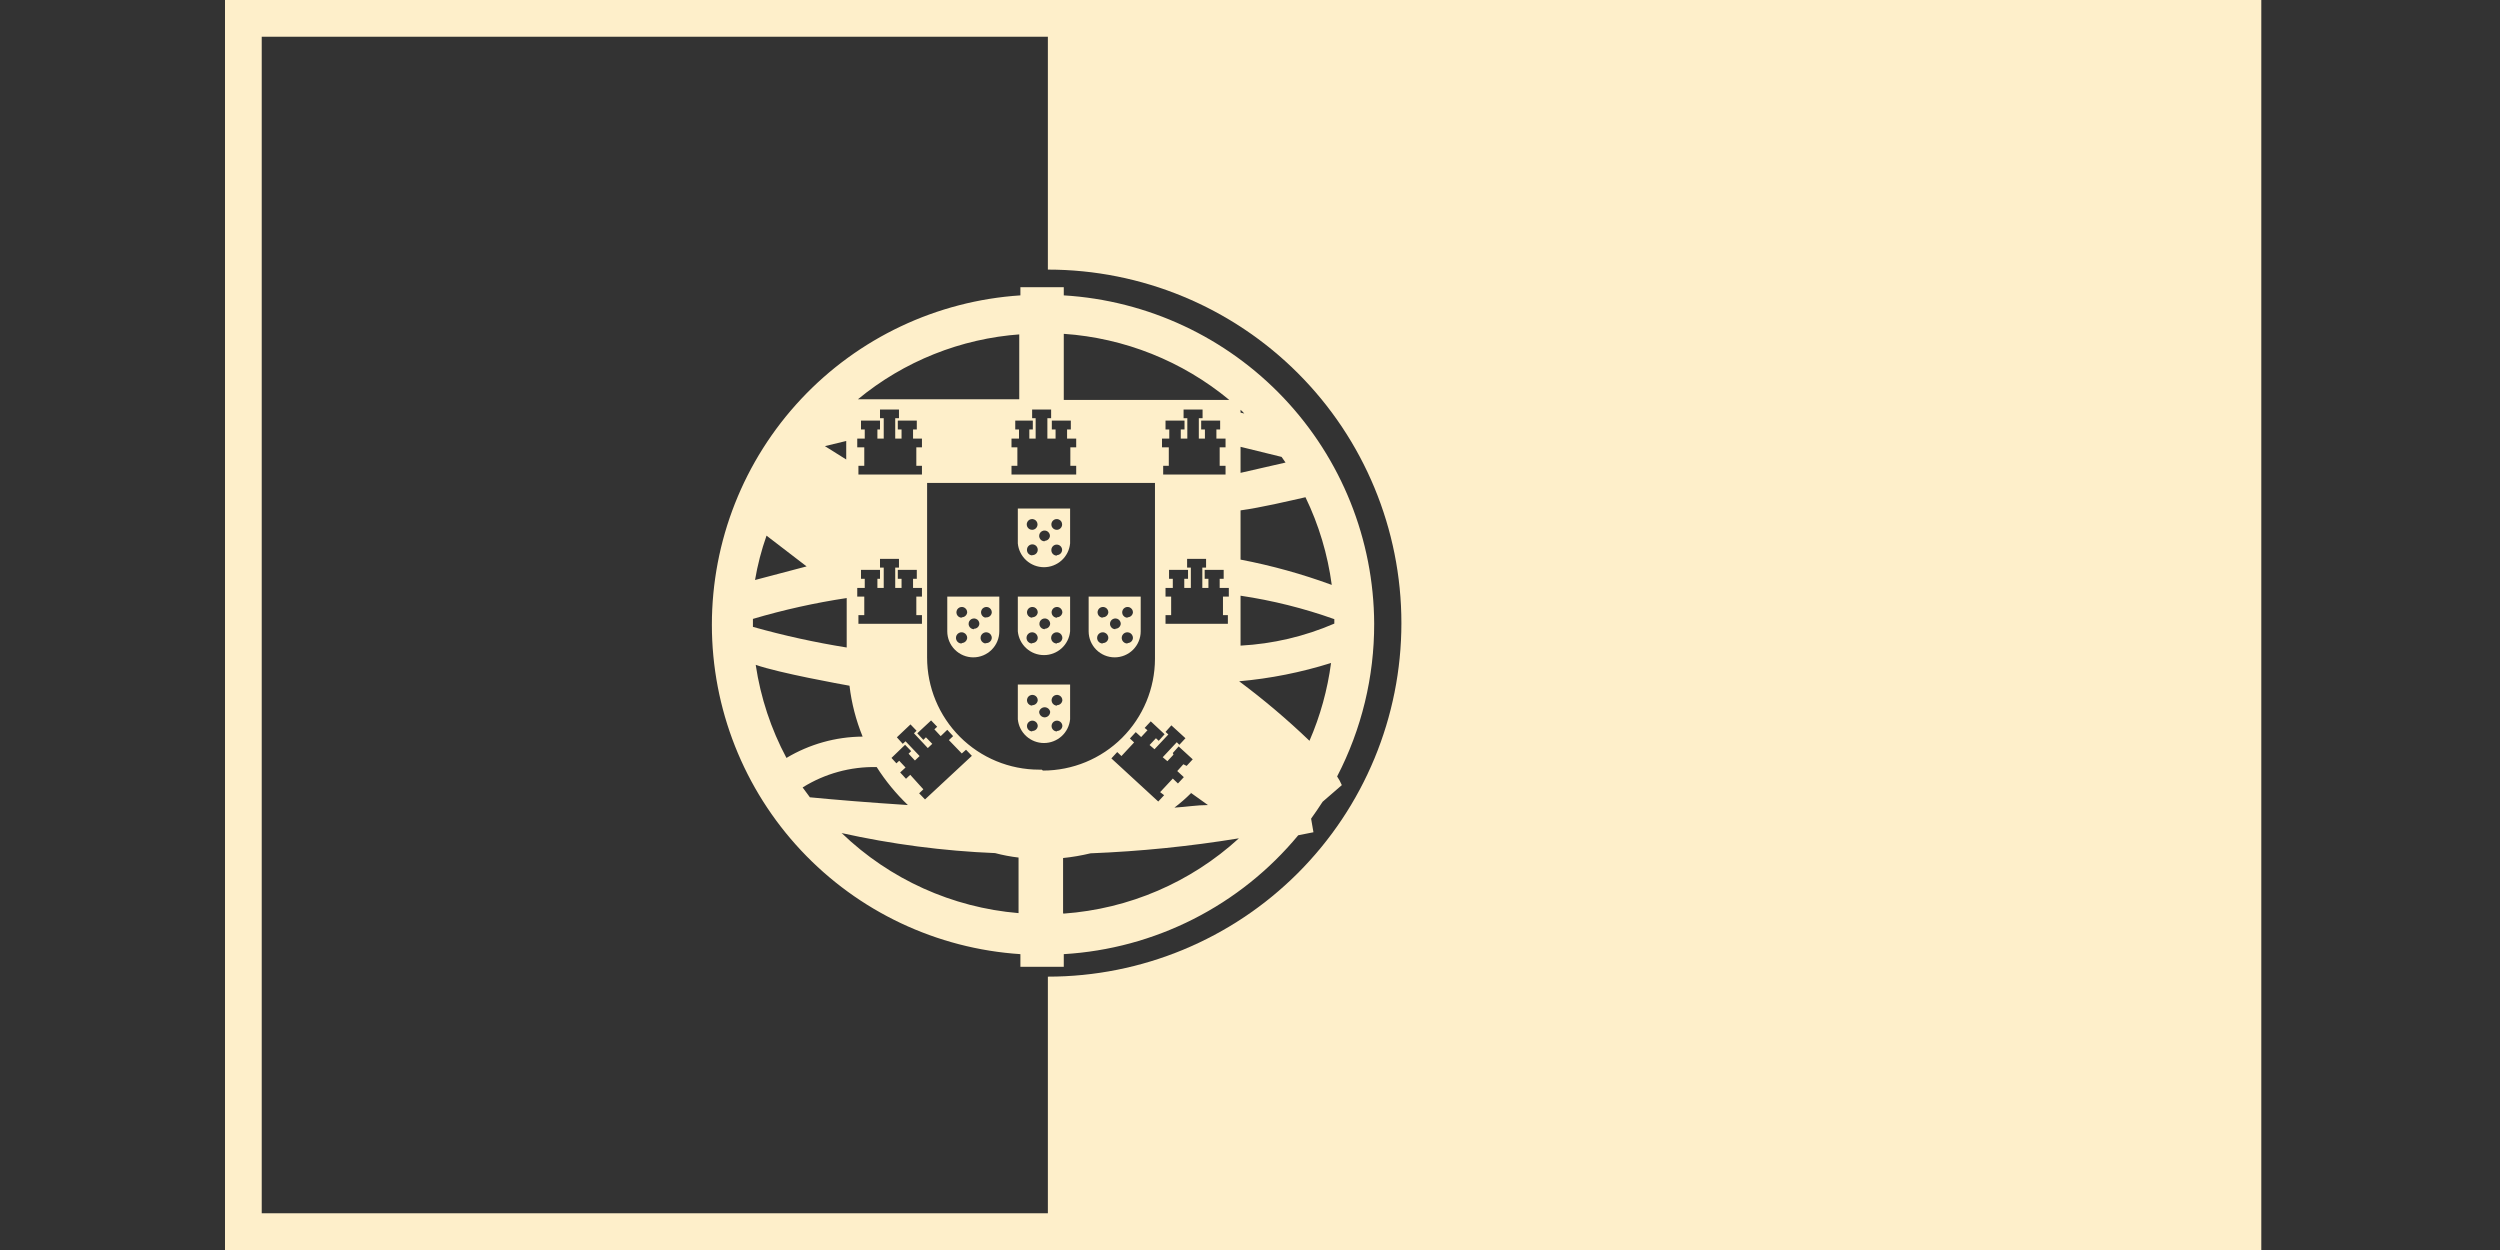 <svg width="100" height="50" viewBox="0 0 100 50" fill="none" xmlns="http://www.w3.org/2000/svg">
<rect x="0" y="0" width="100" height="50" fill="#333333" stroke="none"/>
<path d="M9 0V50H90.452V0H9ZM10.469 1.469H41.915V10.784C45.665 10.784 49.262 12.274 51.914 14.926C54.566 17.578 56.056 21.174 56.056 24.925C56.056 28.675 54.566 32.272 51.914 34.924C49.262 37.576 45.665 39.066 41.915 39.066V48.531H10.469V1.469Z" fill="#FEEFCA"/>
<path d="M40.713 20.34V21.737C40.738 21.997 40.858 22.239 41.052 22.415C41.245 22.59 41.497 22.688 41.758 22.688C42.02 22.688 42.272 22.59 42.465 22.415C42.659 22.239 42.779 21.997 42.804 21.737V20.34H40.713ZM41.294 22.215C41.265 22.215 41.236 22.209 41.209 22.198C41.183 22.186 41.158 22.169 41.138 22.148C41.118 22.127 41.102 22.103 41.092 22.075C41.082 22.048 41.077 22.019 41.079 21.99C41.079 21.933 41.101 21.878 41.142 21.837C41.182 21.797 41.237 21.774 41.294 21.774C41.352 21.774 41.406 21.797 41.447 21.837C41.487 21.878 41.51 21.933 41.51 21.99C41.51 22.019 41.504 22.048 41.493 22.075C41.481 22.101 41.465 22.126 41.444 22.146C41.422 22.166 41.398 22.182 41.37 22.192C41.343 22.202 41.314 22.207 41.285 22.206L41.294 22.215ZM41.285 21.193C41.242 21.193 41.201 21.18 41.165 21.157C41.13 21.133 41.102 21.099 41.086 21.06C41.069 21.02 41.065 20.977 41.073 20.935C41.082 20.893 41.102 20.855 41.132 20.825C41.163 20.794 41.201 20.774 41.243 20.766C41.285 20.757 41.328 20.762 41.367 20.778C41.407 20.794 41.441 20.822 41.464 20.857C41.488 20.893 41.501 20.934 41.501 20.977C41.501 21.034 41.478 21.089 41.437 21.13C41.397 21.17 41.342 21.193 41.285 21.193ZM41.782 21.652C41.739 21.652 41.698 21.64 41.662 21.616C41.627 21.592 41.599 21.559 41.583 21.519C41.566 21.48 41.562 21.436 41.57 21.395C41.579 21.353 41.599 21.314 41.629 21.284C41.66 21.254 41.698 21.233 41.74 21.225C41.782 21.217 41.825 21.221 41.864 21.237C41.904 21.254 41.938 21.281 41.961 21.317C41.985 21.352 41.998 21.394 41.998 21.437C41.993 21.489 41.97 21.538 41.932 21.574C41.894 21.61 41.844 21.631 41.791 21.634L41.782 21.652ZM42.27 22.224C42.24 22.224 42.212 22.218 42.185 22.207C42.158 22.196 42.134 22.179 42.114 22.158C42.093 22.137 42.078 22.112 42.068 22.085C42.057 22.057 42.053 22.028 42.054 21.999C42.054 21.942 42.077 21.887 42.117 21.847C42.157 21.806 42.212 21.784 42.27 21.784C42.327 21.784 42.382 21.806 42.422 21.847C42.462 21.887 42.485 21.942 42.485 21.999C42.483 22.053 42.46 22.104 42.422 22.143C42.384 22.181 42.333 22.203 42.279 22.206L42.27 22.224ZM42.27 21.193C42.227 21.193 42.185 21.18 42.15 21.157C42.114 21.133 42.087 21.099 42.07 21.06C42.054 21.02 42.05 20.977 42.058 20.935C42.066 20.893 42.087 20.855 42.117 20.825C42.147 20.794 42.186 20.774 42.227 20.766C42.269 20.757 42.313 20.762 42.352 20.778C42.392 20.794 42.425 20.822 42.449 20.857C42.473 20.893 42.485 20.934 42.485 20.977C42.485 21.033 42.464 21.086 42.425 21.126C42.387 21.167 42.334 21.19 42.279 21.193H42.27Z" fill="#FEEFCA"/>
<path d="M40.713 23.865V25.253C40.738 25.513 40.858 25.755 41.052 25.931C41.245 26.107 41.497 26.204 41.758 26.204C42.02 26.204 42.272 26.107 42.465 25.931C42.659 25.755 42.779 25.513 42.804 25.253V23.865H40.713ZM41.294 25.741C41.249 25.743 41.205 25.731 41.167 25.707C41.129 25.684 41.098 25.649 41.08 25.609C41.061 25.568 41.056 25.522 41.063 25.478C41.071 25.434 41.091 25.393 41.122 25.36C41.154 25.328 41.194 25.305 41.237 25.296C41.281 25.287 41.327 25.29 41.369 25.307C41.41 25.324 41.446 25.353 41.471 25.39C41.496 25.427 41.51 25.471 41.51 25.516C41.509 25.544 41.502 25.572 41.49 25.598C41.478 25.623 41.461 25.646 41.44 25.666C41.419 25.685 41.395 25.7 41.368 25.709C41.342 25.719 41.313 25.723 41.285 25.722L41.294 25.741ZM41.294 24.709C41.252 24.709 41.21 24.697 41.175 24.673C41.139 24.649 41.111 24.616 41.095 24.576C41.079 24.537 41.074 24.493 41.083 24.452C41.091 24.41 41.112 24.371 41.142 24.341C41.172 24.311 41.21 24.29 41.252 24.282C41.294 24.274 41.337 24.278 41.377 24.294C41.416 24.311 41.45 24.338 41.474 24.374C41.497 24.409 41.51 24.451 41.51 24.494C41.505 24.549 41.479 24.601 41.437 24.637C41.395 24.674 41.341 24.693 41.285 24.691L41.294 24.709ZM41.791 25.169C41.749 25.169 41.707 25.156 41.672 25.133C41.636 25.109 41.608 25.075 41.592 25.036C41.576 24.996 41.571 24.953 41.58 24.911C41.588 24.869 41.609 24.831 41.639 24.801C41.669 24.77 41.707 24.75 41.749 24.742C41.791 24.733 41.834 24.738 41.874 24.754C41.913 24.77 41.947 24.798 41.971 24.833C41.994 24.869 42.007 24.91 42.007 24.953C42.002 25.007 41.977 25.057 41.938 25.094C41.898 25.13 41.845 25.15 41.791 25.15V25.169ZM42.279 25.741C42.234 25.743 42.19 25.731 42.151 25.707C42.113 25.684 42.083 25.649 42.064 25.609C42.046 25.568 42.04 25.522 42.048 25.478C42.055 25.434 42.076 25.393 42.107 25.36C42.138 25.328 42.178 25.305 42.222 25.296C42.266 25.287 42.312 25.29 42.353 25.307C42.395 25.324 42.431 25.353 42.456 25.39C42.481 25.427 42.495 25.471 42.495 25.516C42.492 25.571 42.468 25.624 42.428 25.662C42.388 25.701 42.334 25.722 42.279 25.722V25.741ZM42.279 24.709C42.236 24.709 42.195 24.697 42.159 24.673C42.124 24.649 42.096 24.616 42.08 24.576C42.063 24.537 42.059 24.493 42.067 24.452C42.076 24.41 42.096 24.371 42.126 24.341C42.157 24.311 42.195 24.29 42.237 24.282C42.279 24.274 42.322 24.278 42.361 24.294C42.401 24.311 42.434 24.338 42.458 24.374C42.482 24.409 42.495 24.451 42.495 24.494C42.49 24.547 42.465 24.598 42.425 24.634C42.385 24.671 42.333 24.691 42.279 24.691V24.709Z" fill="#FEEFCA"/>
<path d="M43.546 23.865V25.253C43.546 25.529 43.656 25.794 43.851 25.989C44.046 26.184 44.311 26.294 44.587 26.294C44.863 26.294 45.128 26.184 45.323 25.989C45.518 25.794 45.628 25.529 45.628 25.253V23.865H43.546ZM44.118 25.741C44.073 25.743 44.029 25.731 43.99 25.707C43.952 25.684 43.922 25.649 43.903 25.609C43.885 25.568 43.879 25.522 43.887 25.478C43.894 25.434 43.915 25.393 43.946 25.36C43.977 25.328 44.017 25.305 44.061 25.296C44.105 25.287 44.151 25.29 44.192 25.307C44.234 25.324 44.27 25.353 44.295 25.39C44.32 25.427 44.334 25.471 44.334 25.516C44.332 25.545 44.325 25.574 44.313 25.6C44.3 25.626 44.282 25.65 44.261 25.669C44.239 25.688 44.213 25.703 44.185 25.712C44.158 25.721 44.128 25.725 44.099 25.722L44.118 25.741ZM44.118 24.709C44.075 24.709 44.034 24.697 43.998 24.673C43.963 24.649 43.935 24.616 43.919 24.576C43.902 24.537 43.898 24.493 43.906 24.452C43.915 24.41 43.935 24.371 43.965 24.341C43.996 24.311 44.034 24.29 44.076 24.282C44.118 24.274 44.161 24.278 44.2 24.294C44.24 24.311 44.274 24.338 44.297 24.374C44.321 24.409 44.334 24.451 44.334 24.494C44.331 24.522 44.323 24.55 44.31 24.575C44.297 24.6 44.279 24.623 44.257 24.641C44.236 24.659 44.21 24.673 44.183 24.682C44.156 24.69 44.127 24.693 44.099 24.691L44.118 24.709ZM44.615 25.169C44.572 25.169 44.531 25.156 44.495 25.133C44.46 25.109 44.432 25.075 44.416 25.036C44.399 24.996 44.395 24.953 44.403 24.911C44.412 24.869 44.432 24.831 44.462 24.801C44.493 24.77 44.531 24.75 44.573 24.742C44.615 24.733 44.658 24.738 44.697 24.754C44.737 24.77 44.771 24.798 44.794 24.833C44.818 24.869 44.831 24.91 44.831 24.953C44.826 25.007 44.801 25.057 44.761 25.094C44.721 25.13 44.669 25.15 44.615 25.15V25.169ZM45.102 25.741C45.058 25.743 45.013 25.731 44.975 25.707C44.937 25.684 44.907 25.649 44.888 25.609C44.87 25.568 44.864 25.522 44.871 25.478C44.879 25.434 44.9 25.393 44.931 25.36C44.962 25.328 45.002 25.305 45.046 25.296C45.09 25.287 45.135 25.29 45.177 25.307C45.219 25.324 45.254 25.353 45.279 25.39C45.305 25.427 45.318 25.471 45.318 25.516C45.316 25.571 45.292 25.624 45.252 25.662C45.212 25.701 45.158 25.722 45.102 25.722V25.741ZM45.102 24.709C45.06 24.709 45.018 24.697 44.983 24.673C44.947 24.649 44.92 24.616 44.903 24.576C44.887 24.537 44.883 24.493 44.891 24.452C44.899 24.41 44.92 24.371 44.95 24.341C44.98 24.311 45.019 24.29 45.06 24.282C45.102 24.274 45.146 24.278 45.185 24.294C45.224 24.311 45.258 24.338 45.282 24.374C45.306 24.409 45.318 24.451 45.318 24.494C45.313 24.547 45.289 24.598 45.249 24.634C45.209 24.671 45.157 24.691 45.102 24.691V24.709Z" fill="#FEEFCA"/>
<path d="M37.891 23.865V25.253C37.891 25.529 38 25.794 38.196 25.989C38.391 26.184 38.656 26.294 38.931 26.294C39.208 26.294 39.472 26.184 39.667 25.989C39.863 25.794 39.972 25.529 39.972 25.253V23.865H37.891ZM38.463 25.741C38.418 25.741 38.375 25.728 38.338 25.703C38.301 25.678 38.272 25.643 38.255 25.602C38.238 25.561 38.233 25.515 38.242 25.472C38.251 25.428 38.272 25.388 38.303 25.357C38.335 25.325 38.375 25.304 38.419 25.295C38.462 25.286 38.508 25.291 38.549 25.308C38.59 25.325 38.625 25.354 38.65 25.391C38.675 25.428 38.688 25.471 38.688 25.516C38.683 25.571 38.659 25.622 38.619 25.66C38.579 25.698 38.527 25.72 38.472 25.722L38.463 25.741ZM38.463 24.709C38.42 24.707 38.38 24.693 38.346 24.669C38.311 24.644 38.285 24.609 38.27 24.57C38.255 24.53 38.252 24.487 38.262 24.446C38.271 24.405 38.292 24.367 38.323 24.338C38.353 24.309 38.392 24.289 38.433 24.282C38.475 24.274 38.518 24.279 38.557 24.295C38.595 24.312 38.629 24.34 38.652 24.375C38.675 24.41 38.688 24.451 38.688 24.494C38.683 24.547 38.658 24.598 38.618 24.634C38.578 24.671 38.526 24.691 38.472 24.691L38.463 24.709ZM38.96 25.169C38.917 25.169 38.875 25.156 38.84 25.133C38.804 25.109 38.777 25.075 38.76 25.036C38.744 24.996 38.74 24.953 38.748 24.911C38.756 24.869 38.777 24.831 38.807 24.801C38.837 24.77 38.876 24.75 38.918 24.742C38.959 24.733 39.003 24.738 39.042 24.754C39.082 24.77 39.115 24.798 39.139 24.833C39.163 24.869 39.175 24.91 39.175 24.953C39.171 25.007 39.146 25.057 39.106 25.094C39.066 25.13 39.014 25.15 38.96 25.15V25.169ZM39.447 25.741C39.403 25.741 39.359 25.728 39.322 25.703C39.285 25.678 39.256 25.643 39.239 25.602C39.222 25.561 39.218 25.515 39.227 25.472C39.235 25.428 39.257 25.388 39.288 25.357C39.32 25.325 39.36 25.304 39.403 25.295C39.447 25.286 39.492 25.291 39.533 25.308C39.575 25.325 39.61 25.354 39.634 25.391C39.659 25.428 39.672 25.471 39.672 25.516C39.67 25.547 39.661 25.578 39.647 25.606C39.632 25.633 39.612 25.658 39.587 25.677C39.562 25.697 39.534 25.711 39.503 25.718C39.473 25.726 39.441 25.727 39.41 25.722L39.447 25.741ZM39.447 24.709C39.405 24.707 39.364 24.693 39.33 24.669C39.296 24.644 39.27 24.609 39.255 24.57C39.24 24.53 39.237 24.487 39.246 24.446C39.256 24.405 39.277 24.367 39.307 24.338C39.338 24.309 39.376 24.289 39.418 24.282C39.459 24.274 39.502 24.279 39.541 24.295C39.58 24.312 39.613 24.34 39.636 24.375C39.66 24.41 39.672 24.451 39.672 24.494C39.67 24.525 39.662 24.555 39.647 24.583C39.632 24.61 39.611 24.634 39.587 24.653C39.562 24.671 39.533 24.684 39.502 24.691C39.472 24.698 39.44 24.697 39.41 24.691L39.447 24.709Z" fill="#FEEFCA"/>
<path d="M40.713 27.382V28.77C40.738 29.03 40.858 29.272 41.052 29.448C41.245 29.623 41.497 29.721 41.758 29.721C42.02 29.721 42.272 29.623 42.465 29.448C42.659 29.272 42.779 29.03 42.804 28.77V27.382H40.713ZM41.294 29.257C41.237 29.257 41.182 29.235 41.142 29.194C41.101 29.154 41.079 29.099 41.079 29.042C41.079 28.985 41.101 28.93 41.142 28.889C41.182 28.849 41.237 28.826 41.294 28.826C41.352 28.826 41.406 28.849 41.447 28.889C41.487 28.93 41.51 28.985 41.51 29.042C41.505 29.097 41.479 29.149 41.437 29.186C41.395 29.222 41.341 29.241 41.285 29.239L41.294 29.257ZM41.294 28.226C41.252 28.226 41.21 28.213 41.175 28.189C41.139 28.166 41.111 28.132 41.095 28.093C41.079 28.053 41.074 28.01 41.083 27.968C41.091 27.926 41.112 27.888 41.142 27.858C41.172 27.828 41.21 27.807 41.252 27.799C41.294 27.79 41.337 27.795 41.377 27.811C41.416 27.827 41.45 27.855 41.474 27.89C41.497 27.926 41.51 27.968 41.51 28.01C41.505 28.066 41.479 28.117 41.437 28.154C41.395 28.191 41.341 28.21 41.285 28.207L41.294 28.226ZM41.791 28.695C41.732 28.695 41.674 28.671 41.632 28.629C41.59 28.587 41.566 28.529 41.566 28.47C41.577 28.419 41.604 28.373 41.645 28.341C41.685 28.308 41.735 28.29 41.787 28.29C41.838 28.29 41.889 28.308 41.929 28.341C41.969 28.373 41.996 28.419 42.007 28.47C42.007 28.528 41.985 28.584 41.944 28.626C41.904 28.668 41.849 28.692 41.791 28.695ZM42.279 29.257C42.222 29.257 42.167 29.235 42.126 29.194C42.086 29.154 42.063 29.099 42.063 29.042C42.063 28.985 42.086 28.93 42.126 28.889C42.167 28.849 42.222 28.826 42.279 28.826C42.336 28.826 42.391 28.849 42.431 28.889C42.472 28.93 42.495 28.985 42.495 29.042C42.49 29.096 42.465 29.146 42.425 29.182C42.385 29.219 42.333 29.239 42.279 29.239V29.257ZM42.279 28.226C42.236 28.226 42.195 28.213 42.159 28.189C42.124 28.166 42.096 28.132 42.08 28.093C42.063 28.053 42.059 28.01 42.067 27.968C42.076 27.926 42.096 27.888 42.126 27.858C42.157 27.828 42.195 27.807 42.237 27.799C42.279 27.79 42.322 27.795 42.361 27.811C42.401 27.827 42.434 27.855 42.458 27.89C42.482 27.926 42.495 27.968 42.495 28.01C42.49 28.064 42.465 28.114 42.425 28.151C42.385 28.187 42.333 28.207 42.279 28.207V28.226Z" fill="#FEEFCA"/>
<path d="M54.967 24.944C54.952 21.588 53.66 18.364 51.354 15.925C49.048 13.487 45.901 12.018 42.551 11.815V11.487H40.816V11.815C37.471 12.034 34.334 13.517 32.042 15.964C29.75 18.411 28.475 21.638 28.475 24.991C28.475 28.343 29.75 31.57 32.042 34.017C34.334 36.464 37.471 37.947 40.816 38.166V38.672H42.551V38.166C44.357 38.059 46.121 37.582 47.734 36.764C49.348 35.946 50.775 34.805 51.929 33.411L52.538 33.29L52.444 32.746C52.604 32.521 52.754 32.305 52.904 32.071L53.673 31.405C53.621 31.283 53.559 31.167 53.485 31.058C54.464 29.169 54.973 27.071 54.967 24.944ZM49.622 16.392C49.676 16.437 49.727 16.487 49.772 16.542L49.622 16.504V16.392ZM49.622 17.873L51.263 18.276L51.422 18.502L49.622 18.914V17.873ZM49.622 20.415C50.41 20.311 51.722 20.002 52.219 19.889C52.754 20.995 53.108 22.179 53.27 23.396C52.083 22.96 50.863 22.622 49.622 22.384V20.415ZM42.551 13.353C44.981 13.519 47.297 14.444 49.172 15.998H42.551V13.353ZM49.115 24.606V24.953H46.621V24.606H46.846V23.865H46.621V23.518H46.912V23.153H46.762V22.796H47.521V23.153H47.371V23.518H47.634V22.703H47.484V22.356H48.243V22.703H48.093V23.518H48.337V23.153H48.187V22.796H48.947V23.153H48.787V23.518H49.153V23.865H48.919V24.606H49.115ZM46.565 31.808L46.33 32.061L44.455 30.336L44.689 30.082L44.858 30.242L45.364 29.698L45.196 29.539L45.43 29.285L45.646 29.482L45.899 29.21L45.786 29.117L46.03 28.854L46.584 29.37L46.349 29.632L46.237 29.529L45.983 29.801L46.18 29.97L46.734 29.379L46.621 29.276L46.855 29.014L47.418 29.529L47.174 29.792L47.071 29.689L46.509 30.289L46.696 30.448L46.94 30.186L46.912 30.12L47.146 29.858L47.709 30.373L47.465 30.636L47.334 30.57L47.09 30.842L47.353 31.086L47.118 31.339L46.912 31.142L46.405 31.686L46.565 31.808ZM41.67 30.786H41.567C40.378 30.786 39.238 30.314 38.397 29.473C37.557 28.632 37.084 27.492 37.084 26.303V19.317H46.199V26.35C46.197 27.538 45.723 28.675 44.883 29.514C44.043 30.352 42.904 30.823 41.717 30.823L41.67 30.786ZM36.409 30.992L36.24 31.151L36.006 30.898L36.222 30.701L35.968 30.43L35.856 30.533L35.659 30.317L36.203 29.792L36.447 30.045L36.343 30.148L36.597 30.42L36.784 30.242L36.222 29.651L36.109 29.754L35.875 29.492L36.419 28.976L36.662 29.229L36.559 29.332L37.112 29.923L37.291 29.754L37.037 29.492L36.934 29.595L36.691 29.332L37.244 28.817L37.487 29.07L37.375 29.173L37.628 29.445L37.891 29.192L38.125 29.445L37.956 29.604L38.472 30.139L38.641 29.989L38.875 30.233L37 31.977L36.766 31.733L36.934 31.573L36.409 30.992ZM34.29 23.865V23.518H34.59V23.153H34.44V22.796H35.2V23.153H35.096V23.518H35.349V22.703H35.2V22.356H35.959V22.703H35.809V23.518H36.062V23.153H35.912V22.796H36.672V23.153H36.522V23.518H36.878V23.865H36.653V24.606H36.878V24.953H34.337V24.606H34.571V23.865H34.29ZM34.29 17.892V17.545H34.59V17.179H34.44V16.823H35.2V17.179H35.096V17.545H35.349V16.729H35.2V16.382H35.959V16.729H35.809V17.545H36.062V17.179H35.912V16.823H36.672V17.179H36.522V17.545H36.878V17.892H36.653V18.633H36.878V18.98H34.337V18.633H34.571V17.892H34.29ZM46.48 17.892V17.545H46.771V17.179H46.621V16.823H47.381V17.179H47.231V17.545H47.493V16.729H47.343V16.382H48.103V16.729H47.953V17.545H48.197V17.179H48.047V16.823H48.806V17.179H48.656V17.545H49.022V17.892H48.787V18.633H49.022V18.98H46.527V18.633H46.752V17.892H46.48ZM47.596 31.686L48.318 32.202C47.887 32.202 47.437 32.277 46.977 32.305C47.212 32.127 47.435 31.932 47.643 31.724L47.596 31.686ZM41.313 16.823V17.179H41.173V17.545H41.426V16.729H41.285V16.382H42.045V16.729H41.895V17.545H42.223V17.179H42.073V16.823H42.833V17.179H42.683V17.545H43.048V17.892H42.814V18.633H43.048V18.98H40.46V18.633H40.695V17.892H40.46V17.545H40.76V17.179H40.61V16.823H41.313ZM40.77 13.335V15.97H34.318C36.161 14.449 38.433 13.541 40.816 13.372L40.77 13.335ZM33.849 17.639V18.38L32.996 17.845L33.849 17.639ZM30.614 21.39L32.264 22.656L30.201 23.2C30.303 22.597 30.457 22.004 30.661 21.427L30.614 21.39ZM30.117 24.944V24.756C31.346 24.392 32.6 24.113 33.868 23.922V26.107V25.9C32.603 25.698 31.35 25.422 30.117 25.075V24.944ZM30.23 26.594C31.167 26.922 33.662 27.372 33.98 27.429C34.062 28.128 34.239 28.812 34.505 29.464C33.432 29.471 32.38 29.766 31.458 30.317C30.839 29.159 30.424 27.902 30.23 26.604V26.594ZM32.105 31.498C32.992 30.944 34.022 30.66 35.068 30.683C35.421 31.238 35.84 31.748 36.315 32.202C34.721 32.099 33.361 31.986 32.396 31.892L32.105 31.498ZM33.643 33.318C35.668 33.769 37.73 34.039 39.804 34.124C40.112 34.206 40.425 34.265 40.742 34.302V36.525C38.087 36.302 35.591 35.173 33.671 33.327L33.643 33.318ZM42.523 36.534V34.321C42.893 34.283 43.259 34.22 43.62 34.133C45.609 34.054 47.592 33.854 49.556 33.533C47.627 35.297 45.159 36.357 42.551 36.544L42.523 36.534ZM52.379 29.632C51.492 28.781 50.552 27.985 49.566 27.251C50.814 27.141 52.046 26.895 53.242 26.519C53.1 27.592 52.81 28.64 52.379 29.632ZM53.373 24.944C52.184 25.457 50.914 25.756 49.622 25.825V23.828C50.9 24.018 52.156 24.332 53.373 24.766V24.944Z" fill="#FEEFCA"/>
</svg>
